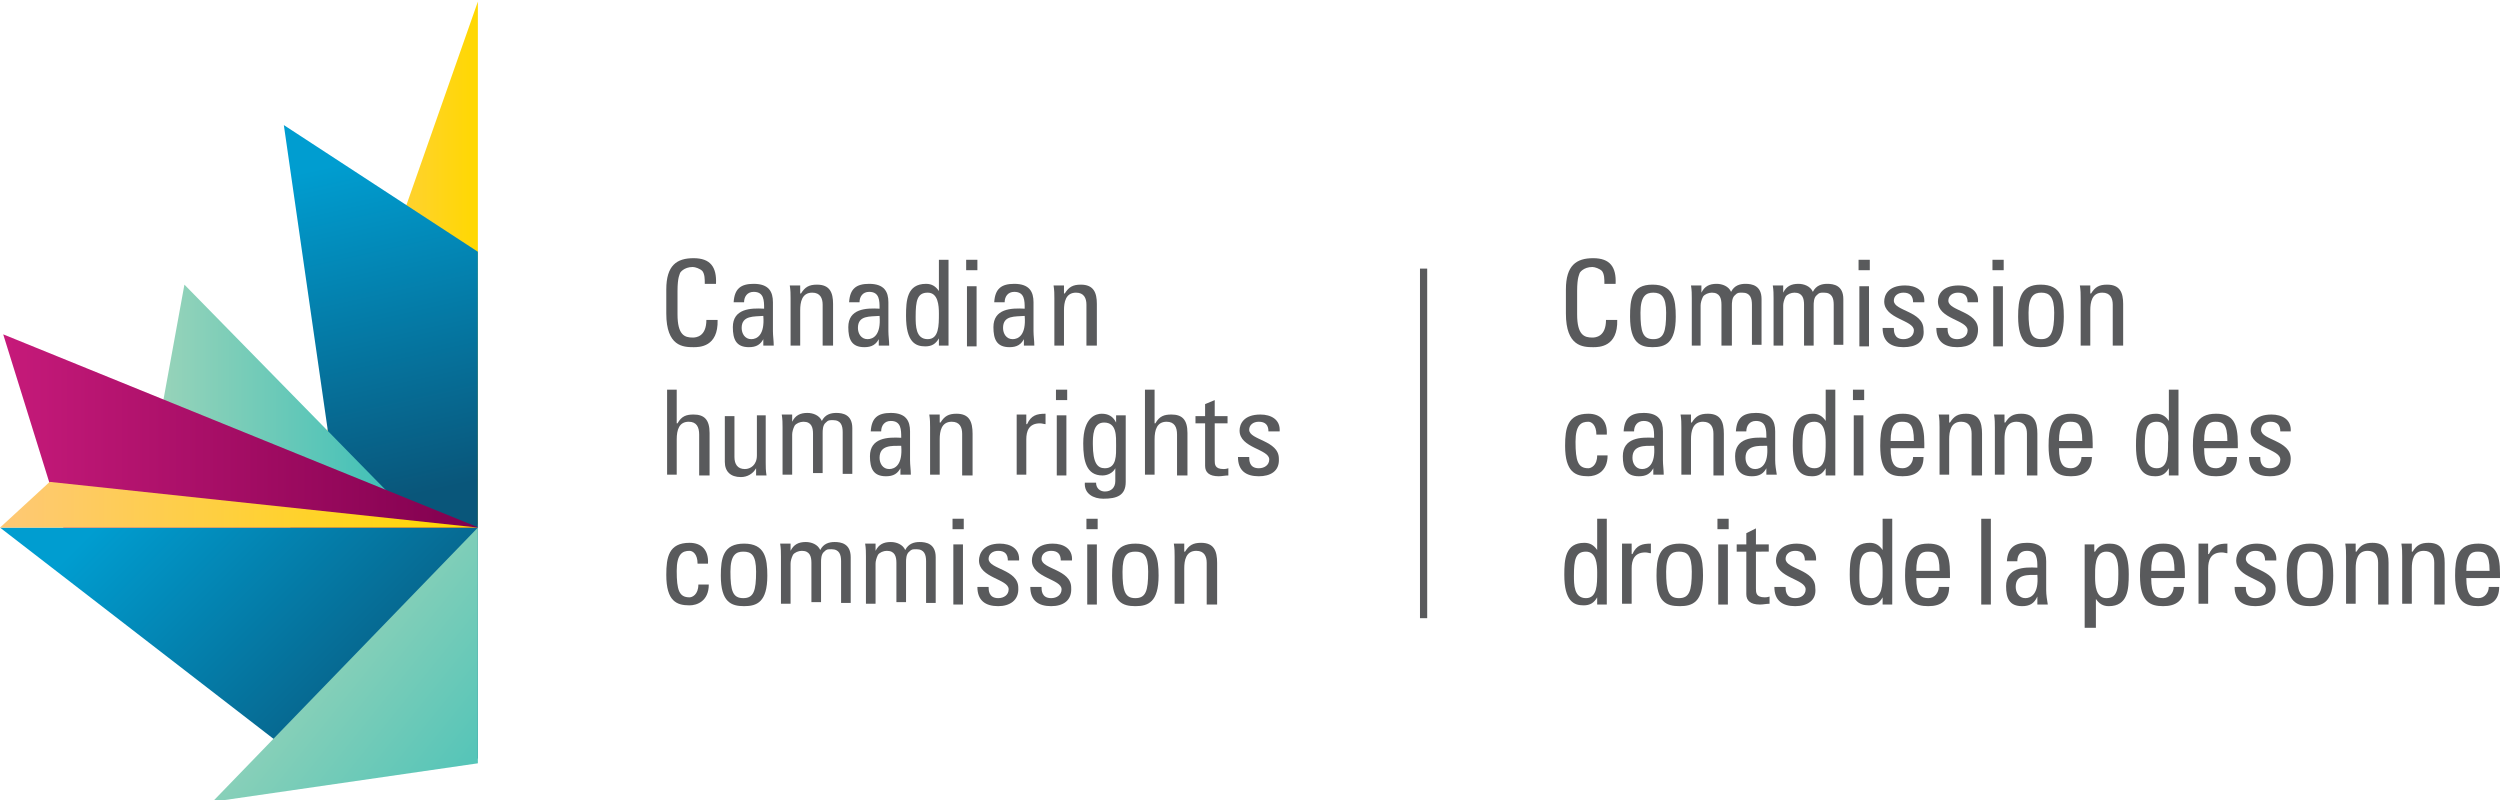 <?xml version="1.0" encoding="utf-8"?>
<!-- Generator: Adobe Illustrator 19.1.0, SVG Export Plug-In . SVG Version: 6.00 Build 0)  -->
<svg version="1.1" id="Layer_1" xmlns="http://www.w3.org/2000/svg" xmlns:xlink="http://www.w3.org/1999/xlink" x="0px" y="0px"
	 viewBox="0 0 311.8 99.8" style="enable-background:new 0 0 311.8 99.8;" xml:space="preserve">
<style type="text/css">
	.st0{clip-path:url(#SVGID_2_);fill:#595A5C;}
	.st1{fill:#595A5C;}
	.st2{clip-path:url(#SVGID_4_);fill:#595A5C;}
	.st3{clip-path:url(#SVGID_6_);fill:#595A5C;}
	.st4{clip-path:url(#SVGID_8_);fill:#595A5C;}
	.st5{clip-path:url(#SVGID_10_);fill:#595A5C;}
	.st6{clip-path:url(#SVGID_12_);fill:#595A5C;}
	.st7{clip-path:url(#SVGID_14_);fill:#595A5C;}
	.st8{clip-path:url(#SVGID_16_);fill:#595A5C;}
	.st9{clip-path:url(#SVGID_18_);fill:#595A5C;}
	.st10{clip-path:url(#SVGID_20_);fill:#595A5C;}
	.st11{clip-path:url(#SVGID_22_);fill:url(#SVGID_23_);}
	.st12{clip-path:url(#SVGID_25_);fill:url(#SVGID_26_);}
	.st13{clip-path:url(#SVGID_28_);fill:url(#SVGID_29_);}
	.st14{clip-path:url(#SVGID_31_);fill:url(#SVGID_32_);}
	.st15{clip-path:url(#SVGID_34_);fill:url(#SVGID_35_);}
	.st16{clip-path:url(#SVGID_37_);fill:url(#SVGID_38_);}
	.st17{clip-path:url(#SVGID_40_);fill:url(#SVGID_41_);}
</style>
<g>
	<defs>
		<rect id="SVGID_1_" y="0.2" width="311.8" height="99.8"/>
	</defs>
	<clipPath id="SVGID_2_">
		<use xlink:href="#SVGID_1_"  style="overflow:visible;"/>
	</clipPath>
	<path class="st0" d="M87.9,35.4c0-0.6,0-1.2-0.3-1.6c-0.3-0.3-0.9-0.5-1.2-0.5c-1.1,0-1.6,0.7-1.6,0.8c0,0.1-0.3,0.4-0.3,2.2v2.9
		c0,2.6,0.9,2.9,1.9,2.9c0.4,0,1.7-0.1,1.7-2.2h1.4c0.1,3.4-2.3,3.4-3,3.4c-1.3,0-3.4-0.1-3.4-4.2v-3c0-3,1.3-3.9,3.4-3.9
		c2.1,0,2.9,1.1,2.8,3.2H87.9z"/>
	<path class="st0" d="M95.3,42.1L95.3,42.1c-0.4,0.9-1,1.2-1.9,1.2c-1.6,0-2-1-2-2.5c0-2.3,2.2-2.4,3.9-2.3c0-1,0-2.1-1.3-2.1
		c-0.8,0-1.2,0.6-1.2,1.3h-1.3c0.1-1.7,0.9-2.3,2.5-2.3c1.9,0,2.4,1,2.4,2.3v3.6c0,0.6,0.1,1.2,0.1,1.8h-1.3V42.1z M92.5,40.9
		c0,0.7,0.4,1.4,1.2,1.4c0.7,0,1.7-0.5,1.5-2.9C94.1,39.5,92.5,39.3,92.5,40.9"/>
	<path class="st0" d="M102.6,43.2V38c0-0.8-0.3-1.5-1.3-1.5c-1.3,0-1.5,1.2-1.5,2.2v4.4h-1.2v-5.9c0-0.5,0-1-0.1-1.6h1.3v1h0.1
		c0.5-0.8,1-1.1,2-1.1c1.6,0,2,1,2,2.4v5.2H102.6z"/>
	<path class="st0" d="M109.7,42.1L109.7,42.1c-0.4,0.9-1,1.2-1.9,1.2c-1.6,0-2-1-2-2.5c0-2.3,2.2-2.4,3.9-2.3c0-1,0-2.1-1.3-2.1
		c-0.8,0-1.2,0.6-1.2,1.3h-1.3c0.1-1.7,0.9-2.3,2.5-2.3c1.9,0,2.4,1,2.4,2.3v3.6c0,0.6,0.1,1.2,0.1,1.8h-1.3V42.1z M107,40.9
		c0,0.7,0.4,1.4,1.2,1.4c0.7,0,1.7-0.5,1.5-2.9C108.5,39.5,107,39.3,107,40.9"/>
	<path class="st0" d="M117.1,32.4h1.2v10.7h-1.2v-0.9h0c-0.4,0.7-0.9,1-1.7,1c-1.2,0-2.4-0.5-2.4-3.8c0-1.9,0.1-4,2.5-4
		c0.7,0,1.2,0.3,1.6,0.9h0V32.4z M115.7,36.5c-1.3,0-1.5,1-1.5,3c0,1.1,0,2.8,1.5,2.8c1.4,0,1.4-1.7,1.4-3.2
		C117.1,38.1,117,36.5,115.7,36.5"/>
</g>
<path class="st1" d="M120.5,32.4h1.4v1.3h-1.4V32.4z M121.8,43.2h-1.2v-7.5h1.2V43.2z"/>
<g>
	<defs>
		<rect id="SVGID_3_" y="0.2" width="311.8" height="99.8"/>
	</defs>
	<clipPath id="SVGID_4_">
		<use xlink:href="#SVGID_3_"  style="overflow:visible;"/>
	</clipPath>
	<path class="st2" d="M127.8,42.1L127.8,42.1c-0.4,0.9-1,1.2-1.9,1.2c-1.6,0-2-1-2-2.5c0-2.3,2.2-2.4,3.9-2.3c0-1,0-2.1-1.3-2.1
		c-0.8,0-1.2,0.6-1.2,1.3H124c0.1-1.7,0.9-2.3,2.5-2.3c1.9,0,2.4,1,2.4,2.3v3.6c0,0.6,0.1,1.2,0.1,1.8h-1.3V42.1z M125.1,40.9
		c0,0.7,0.4,1.4,1.2,1.4c0.7,0,1.7-0.5,1.5-2.9C126.6,39.5,125.1,39.3,125.1,40.9"/>
	<path class="st2" d="M135.5,43.2V38c0-0.8-0.3-1.5-1.3-1.5c-1.3,0-1.5,1.2-1.5,2.2v4.4h-1.2v-5.9c0-0.5,0-1-0.1-1.6h1.3v1h0.1
		c0.5-0.8,1-1.1,2-1.1c1.6,0,2,1,2,2.4v5.2H135.5z"/>
	<path class="st2" d="M87.2,59.3v-5.1c0-0.9-0.3-1.6-1.3-1.6c-1.2,0-1.5,1-1.5,2.2v4.4h-1.2V48.6h1.2v4.2h0.1c0.5-0.9,1.1-1.1,2-1.1
		c1.3,0,2,0.6,2,2.3v5.3H87.2z"/>
	<path class="st2" d="M94.3,51.8h1.2v5.9c0,0.5,0,1,0.1,1.6h-1.3v-0.9h0c-0.4,0.7-1.1,1.1-1.9,1.1c-1.3,0-2-0.7-2-1.9v-5.7h1.2V57
		c0,0.9,0.4,1.5,1.3,1.5c0.7,0,1.5-0.5,1.5-1.7V51.8z"/>
	<path class="st2" d="M101.4,59.3v-5.2c0-0.8-0.2-1.5-1.2-1.5c-0.4,0-0.9,0.2-1.1,0.5c-0.2,0.4-0.3,0.8-0.3,1.1v5h-1.2v-5.9
		c0-0.5,0-1-0.1-1.6h1.3v0.9h0c0.4-0.8,1-1.1,1.9-1.1c0.7,0,1.5,0.3,1.8,1c0.4-0.8,1.1-1,1.8-1c0.8,0,2,0.2,2,1.9v5.7h-1.2v-5.2
		c0-0.8-0.2-1.5-1.2-1.5c-0.5,0-0.6,0-0.9,0.3c-0.4,0.3-0.4,1-0.4,1.3v5H101.4z"/>
	<path class="st2" d="M112.4,58.2L112.4,58.2c-0.4,0.9-1,1.2-1.9,1.2c-1.6,0-2-1-2-2.5c0-2.3,2.2-2.4,3.9-2.3c0-1,0-2.1-1.3-2.1
		c-0.8,0-1.2,0.6-1.2,1.3h-1.3c0.1-1.7,0.9-2.3,2.5-2.3c1.9,0,2.4,1,2.4,2.3v3.6c0,0.6,0.1,1.2,0.1,1.8h-1.3V58.2z M109.7,57.1
		c0,0.7,0.4,1.4,1.2,1.4c0.7,0,1.7-0.5,1.5-2.9C111.2,55.6,109.7,55.5,109.7,57.1"/>
	<path class="st2" d="M120,59.3v-5.2c0-0.8-0.3-1.5-1.3-1.5c-1.3,0-1.5,1.2-1.5,2.2v4.4h-1.2v-5.9c0-0.5,0-1-0.1-1.6h1.3v1h0.1
		c0.5-0.8,1-1.1,2-1.1c1.6,0,2,1,2,2.5v5.2H120z"/>
	<path class="st2" d="M128.1,52.9L128.1,52.9c0.5-1.1,1.2-1.3,2.3-1.3v1.3c-0.2,0-0.4-0.1-0.7-0.1c-1.4,0-1.7,1-1.7,2v4.4h-1.2v-7.5
		h1.2V52.9z"/>
</g>
<path class="st1" d="M131.7,48.6h1.4v1.3h-1.4V48.6z M133,59.3h-1.2v-7.5h1.2V59.3z"/>
<g>
	<defs>
		<rect id="SVGID_5_" y="0.2" width="311.8" height="99.8"/>
	</defs>
	<clipPath id="SVGID_6_">
		<use xlink:href="#SVGID_5_"  style="overflow:visible;"/>
	</clipPath>
	<path class="st3" d="M139.2,51.8h1.2v8.3c0,1.7-1.1,2.1-2.8,2.1c-1.2,0-2.4-0.6-2.3-2h1.4c0,0.7,0.5,1.1,1.1,1.1
		c0.8,0,1.3-0.5,1.3-1.3v-1.6h0c-0.3,0.6-1,0.9-1.6,0.9c-2,0-2.4-1.8-2.4-4c0-3.4,1.7-3.7,2.3-3.7c0.8,0,1.4,0.3,1.8,1.1h0V51.8z
		 M137.7,52.7c-1.4,0-1.4,1.7-1.4,2.7c0,2.4,0.6,3,1.5,3c1.5,0,1.4-1.7,1.4-2.8C139.2,54.4,139.3,52.7,137.7,52.7"/>
	<path class="st3" d="M146.8,59.3v-5.1c0-0.9-0.3-1.6-1.3-1.6c-1.2,0-1.5,1-1.5,2.2v4.4h-1.2V48.6h1.2v4.2h0.1
		c0.5-0.9,1.1-1.1,2-1.1c1.3,0,2,0.6,2,2.3v5.3H146.8z"/>
	<path class="st3" d="M150.3,51.8v-1.4l1.2-0.5v2h1.6v0.9h-1.6v4.6c0,0.5,0,1.1,1.1,1.1c0.1,0,0.3,0,0.6-0.1v0.9
		c-0.4,0-0.8,0.1-1.2,0.1c-1.2,0-1.7-0.5-1.7-1.3v-5.3h-1.2v-0.9H150.3z"/>
	<path class="st3" d="M157,59.4c-1.6,0-2.6-0.7-2.6-2.4h1.4c0,0.4,0,1.4,1.2,1.4c0.7,0,1.3-0.4,1.3-1.1c0-1.3-3.7-1.4-3.7-3.6
		c0-0.8,0.5-2,2.6-2c1.3,0,2.5,0.6,2.4,2.1h-1.4c0-0.8-0.4-1.2-1.2-1.2c-0.7,0-1.2,0.4-1.2,1c0,1.3,3.7,1.3,3.7,3.6
		C159.6,58.8,158.4,59.4,157,59.4"/>
	<path class="st3" d="M87,70.3c0-1.2-0.6-1.6-1-1.6c-0.9,0-1.6,0.4-1.6,2.5c0,2.4,0.3,3.3,1.6,3.3c0.3,0,1.1-0.3,1.1-1.6h1.3
		c0,2.1-1.5,2.6-2.4,2.6c-1.6,0-2.9-0.5-2.9-3.8c0-2.2,0.3-4,2.9-4c1.5,0,2.4,0.9,2.3,2.6H87z"/>
	<path class="st3" d="M89.9,71.8c0-2.2,0.3-4,2.9-4c2.6,0,2.9,1.8,2.9,4c0,3.3-1.3,3.8-2.9,3.8C91.2,75.6,89.9,75.1,89.9,71.8
		 M94.3,71.3c0-2.1-0.6-2.5-1.6-2.5c-0.9,0-1.6,0.4-1.6,2.5c0,2.4,0.3,3.3,1.6,3.3C94,74.6,94.3,73.7,94.3,71.3"/>
	<path class="st3" d="M101.2,75.4v-5.2c0-0.8-0.2-1.5-1.2-1.5c-0.4,0-0.9,0.2-1.1,0.5c-0.2,0.4-0.3,0.8-0.3,1.1v5h-1.2v-5.9
		c0-0.5,0-1-0.1-1.6h1.3v0.9h0c0.4-0.8,1-1.1,1.9-1.1c0.7,0,1.5,0.3,1.8,1c0.4-0.8,1.1-1,1.8-1c0.8,0,2,0.2,2,1.9v5.7h-1.2v-5.2
		c0-0.8-0.2-1.5-1.2-1.5c-0.5,0-0.6,0-0.9,0.3c-0.4,0.3-0.4,1-0.4,1.3v5H101.2z"/>
	<path class="st3" d="M111.8,75.4v-5.2c0-0.8-0.2-1.5-1.2-1.5c-0.4,0-0.9,0.2-1.1,0.5c-0.2,0.4-0.3,0.8-0.3,1.1v5H108v-5.9
		c0-0.5,0-1-0.1-1.6h1.3v0.9h0c0.4-0.8,1-1.1,1.9-1.1c0.7,0,1.5,0.3,1.8,1c0.4-0.8,1.1-1,1.8-1c0.8,0,2,0.2,2,1.9v5.7h-1.2v-5.2
		c0-0.8-0.2-1.5-1.2-1.5c-0.5,0-0.6,0-0.9,0.3c-0.4,0.3-0.4,1-0.4,1.3v5H111.8z"/>
</g>
<path class="st1" d="M118.8,64.7h1.4V66h-1.4V64.7z M120.1,75.4h-1.2v-7.5h1.2V75.4z"/>
<g>
	<defs>
		<rect id="SVGID_7_" y="0.2" width="311.8" height="99.8"/>
	</defs>
	<clipPath id="SVGID_8_">
		<use xlink:href="#SVGID_7_"  style="overflow:visible;"/>
	</clipPath>
	<path class="st4" d="M124.5,75.6c-1.6,0-2.6-0.7-2.6-2.4h1.4c0,0.4,0,1.4,1.2,1.4c0.7,0,1.3-0.4,1.3-1.1c0-1.3-3.7-1.4-3.7-3.6
		c0-0.8,0.5-2.1,2.6-2.1c1.3,0,2.5,0.6,2.4,2.1h-1.4c0-0.8-0.4-1.2-1.2-1.2c-0.7,0-1.2,0.4-1.2,1c0,1.3,3.7,1.3,3.7,3.6
		C127.1,74.9,125.9,75.6,124.5,75.6"/>
	<path class="st4" d="M131.1,75.6c-1.6,0-2.6-0.7-2.6-2.4h1.4c0,0.4,0,1.4,1.2,1.4c0.7,0,1.3-0.4,1.3-1.1c0-1.3-3.7-1.4-3.7-3.6
		c0-0.8,0.5-2.1,2.6-2.1c1.3,0,2.5,0.6,2.4,2.1h-1.4c0-0.8-0.4-1.2-1.2-1.2c-0.7,0-1.2,0.4-1.2,1c0,1.3,3.7,1.3,3.7,3.6
		C133.7,74.9,132.6,75.6,131.1,75.6"/>
</g>
<path class="st1" d="M135.5,64.7h1.4V66h-1.4V64.7z M136.8,75.4h-1.2v-7.5h1.2V75.4z"/>
<g>
	<defs>
		<rect id="SVGID_9_" y="0.2" width="311.8" height="99.8"/>
	</defs>
	<clipPath id="SVGID_10_">
		<use xlink:href="#SVGID_9_"  style="overflow:visible;"/>
	</clipPath>
	<path class="st5" d="M138.7,71.8c0-2.2,0.3-4,2.9-4c2.6,0,2.9,1.8,2.9,4c0,3.3-1.3,3.8-2.9,3.8S138.7,75.1,138.7,71.8 M143.2,71.3
		c0-2.1-0.6-2.5-1.6-2.5s-1.6,0.4-1.6,2.5c0,2.4,0.3,3.3,1.6,3.3C142.9,74.6,143.2,73.7,143.2,71.3"/>
	<path class="st5" d="M150.5,75.4v-5.2c0-0.8-0.3-1.5-1.3-1.5c-1.3,0-1.5,1.2-1.5,2.2v4.4h-1.2v-5.9c0-0.5,0-1-0.1-1.6h1.3v1h0.1
		c0.5-0.8,1-1.1,2-1.1c1.6,0,2,1,2,2.5v5.2H150.5z"/>
	<path class="st5" d="M200.1,35.4c0-0.6,0-1.2-0.3-1.6c-0.3-0.3-0.9-0.5-1.2-0.5c-1.1,0-1.6,0.7-1.6,0.8c0,0.1-0.3,0.4-0.3,2.2v2.9
		c0,2.6,0.9,2.9,1.9,2.9c0.4,0,1.7-0.1,1.7-2.2h1.4c0.1,3.4-2.3,3.4-3,3.4c-1.3,0-3.4-0.1-3.4-4.2v-3c0-3,1.3-3.9,3.4-3.9
		c2.1,0,2.9,1.1,2.8,3.2H200.1z"/>
	<path class="st5" d="M203.3,39.5c0-2.2,0.2-4,2.8-4c2.6,0,2.9,1.8,2.9,4c0,3.3-1.3,3.8-2.9,3.8C204.6,43.3,203.3,42.8,203.3,39.5
		 M207.8,39c0-2-0.6-2.5-1.6-2.5c-0.9,0-1.6,0.4-1.6,2.5c0,2.4,0.3,3.3,1.6,3.3S207.8,41.4,207.8,39"/>
	<path class="st5" d="M214.7,43.2V38c0-0.8-0.2-1.5-1.2-1.5c-0.4,0-0.9,0.2-1.1,0.5c-0.2,0.4-0.3,0.8-0.3,1.1v5H211v-5.9
		c0-0.5,0-1-0.1-1.6h1.3v0.9h0c0.4-0.8,1-1.1,1.9-1.1c0.7,0,1.5,0.3,1.8,1c0.4-0.8,1.1-1,1.8-1c0.8,0,2,0.2,2,1.9v5.7h-1.2V38
		c0-0.8-0.2-1.5-1.2-1.5c-0.5,0-0.6,0-0.9,0.3c-0.4,0.3-0.4,1-0.4,1.3v5H214.7z"/>
	<path class="st5" d="M225,43.2V38c0-0.8-0.2-1.5-1.2-1.5c-0.4,0-0.9,0.2-1.1,0.5c-0.2,0.4-0.3,0.8-0.3,1.1v5h-1.2v-5.9
		c0-0.5,0-1-0.1-1.6h1.3v0.9h0c0.4-0.8,1-1.1,1.9-1.1c0.7,0,1.5,0.3,1.8,1c0.4-0.8,1.1-1,1.8-1c0.8,0,2,0.2,2,1.9v5.7h-1.2V38
		c0-0.8-0.2-1.5-1.2-1.5c-0.5,0-0.6,0-0.9,0.3c-0.4,0.3-0.4,1-0.4,1.3v5H225z"/>
</g>
<path class="st1" d="M231.8,32.4h1.4v1.3h-1.4V32.4z M233.1,43.2h-1.2v-7.5h1.2V43.2z"/>
<g>
	<defs>
		<rect id="SVGID_11_" y="0.2" width="311.8" height="99.8"/>
	</defs>
	<clipPath id="SVGID_12_">
		<use xlink:href="#SVGID_11_"  style="overflow:visible;"/>
	</clipPath>
	<path class="st6" d="M237.4,43.3c-1.6,0-2.6-0.7-2.6-2.4h1.4c0,0.4,0,1.4,1.2,1.4c0.7,0,1.3-0.4,1.3-1.1c0-1.3-3.7-1.4-3.7-3.6
		c0-0.8,0.5-2,2.6-2c1.3,0,2.5,0.6,2.4,2.1h-1.4c0-0.8-0.4-1.2-1.2-1.2c-0.7,0-1.2,0.4-1.2,1c0,1.3,3.7,1.3,3.7,3.6
		C240.1,42.7,238.9,43.3,237.4,43.3"/>
	<path class="st6" d="M244.1,43.3c-1.6,0-2.6-0.7-2.6-2.4h1.4c0,0.4,0,1.4,1.2,1.4c0.7,0,1.3-0.4,1.3-1.1c0-1.3-3.7-1.4-3.7-3.6
		c0-0.8,0.5-2,2.6-2c1.3,0,2.5,0.6,2.4,2.1h-1.3c0-0.8-0.4-1.2-1.2-1.2c-0.7,0-1.2,0.4-1.2,1c0,1.3,3.7,1.3,3.7,3.6
		C246.7,42.7,245.6,43.3,244.1,43.3"/>
</g>
<path class="st1" d="M248.5,32.4h1.4v1.3h-1.4V32.4z M249.8,43.2h-1.2v-7.5h1.2V43.2z"/>
<g>
	<defs>
		<rect id="SVGID_13_" y="0.2" width="311.8" height="99.8"/>
	</defs>
	<clipPath id="SVGID_14_">
		<use xlink:href="#SVGID_13_"  style="overflow:visible;"/>
	</clipPath>
	<path class="st7" d="M251.7,39.5c0-2.2,0.3-4,2.8-4c2.6,0,2.9,1.8,2.9,4c0,3.3-1.3,3.8-2.9,3.8C253,43.3,251.7,42.8,251.7,39.5
		 M256.2,39c0-2-0.6-2.5-1.6-2.5c-0.9,0-1.6,0.4-1.6,2.5c0,2.4,0.3,3.3,1.6,3.3C255.8,42.3,256.2,41.4,256.2,39"/>
	<path class="st7" d="M263.5,43.2V38c0-0.8-0.3-1.5-1.3-1.5c-1.3,0-1.5,1.2-1.5,2.2v4.4h-1.2v-5.9c0-0.5,0-1-0.1-1.6h1.3v1h0.1
		c0.5-0.8,1-1.1,2-1.1c1.6,0,2,1,2,2.4v5.2H263.5z"/>
	<path class="st7" d="M199.1,54.2c0-1.2-0.6-1.6-1-1.6c-0.9,0-1.6,0.4-1.6,2.5c0,2.4,0.3,3.3,1.6,3.3c0.3,0,1.1-0.3,1.1-1.6h1.3
		c0,2.1-1.5,2.6-2.4,2.6c-1.6,0-2.9-0.5-2.9-3.8c0-2.2,0.3-4,2.9-4c1.5,0,2.4,0.9,2.3,2.6H199.1z"/>
	<path class="st7" d="M206.3,58.2L206.3,58.2c-0.4,0.9-1,1.2-1.9,1.2c-1.6,0-2-1-2-2.5c0-2.3,2.2-2.4,3.9-2.3c0-1,0-2.1-1.3-2.1
		c-0.8,0-1.2,0.6-1.2,1.3h-1.3c0.1-1.7,0.9-2.3,2.5-2.3c1.9,0,2.4,1,2.4,2.3v3.6c0,0.6,0.1,1.2,0.1,1.8h-1.3V58.2z M203.6,57.1
		c0,0.7,0.4,1.4,1.2,1.4c0.7,0,1.7-0.5,1.5-2.9C205.1,55.6,203.6,55.5,203.6,57.1"/>
	<path class="st7" d="M213.7,59.3v-5.2c0-0.8-0.3-1.5-1.3-1.5c-1.3,0-1.5,1.2-1.5,2.2v4.4h-1.2v-5.9c0-0.5,0-1-0.1-1.6h1.3v1h0.1
		c0.5-0.8,1-1.1,2-1.1c1.6,0,2,1,2,2.5v5.2H213.7z"/>
	<path class="st7" d="M220.4,58.2L220.4,58.2c-0.4,0.9-1,1.2-1.9,1.2c-1.6,0-2.1-1-2.1-2.5c0-2.3,2.2-2.4,3.9-2.3c0-1,0-2.1-1.3-2.1
		c-0.8,0-1.2,0.6-1.2,1.3h-1.3c0.1-1.7,0.9-2.3,2.5-2.3c1.9,0,2.4,1,2.4,2.3v3.6c0,0.6,0.1,1.2,0.2,1.8h-1.3V58.2z M217.7,57.1
		c0,0.7,0.4,1.4,1.2,1.4c0.7,0,1.7-0.5,1.5-2.9C219.3,55.6,217.7,55.5,217.7,57.1"/>
	<path class="st7" d="M227.7,48.6h1.2v10.7h-1.2v-0.9h0c-0.4,0.7-0.9,1-1.7,1c-1.2,0-2.4-0.5-2.4-3.8c0-1.9,0.1-4,2.5-4
		c0.7,0,1.2,0.3,1.6,0.9h0V48.6z M226.3,52.6c-1.3,0-1.5,1-1.5,3c0,1.1,0,2.8,1.5,2.8c1.4,0,1.4-1.7,1.4-3.2
		C227.7,54.2,227.6,52.6,226.3,52.6"/>
</g>
<path class="st1" d="M231.1,48.6h1.4v1.3h-1.4V48.6z M232.4,59.3h-1.2v-7.5h1.2V59.3z"/>
<g>
	<defs>
		<rect id="SVGID_15_" y="0.2" width="311.8" height="99.8"/>
	</defs>
	<clipPath id="SVGID_16_">
		<use xlink:href="#SVGID_15_"  style="overflow:visible;"/>
	</clipPath>
	<path class="st8" d="M235.8,55.9c0,2.1,0.6,2.5,1.5,2.5c0.8,0,1.3-0.7,1.3-1.4h1.3c0,1.7-1,2.4-2.6,2.4c-1.6,0-2.8-0.5-2.8-3.8
		c0-2.2,0.3-4,2.8-4c2.1,0,2.7,1.2,2.7,3.7v0.6H235.8z M238.7,55c0-2.2-0.6-2.4-1.5-2.4c-0.8,0-1.4,0.4-1.4,2.4H238.7z"/>
	<path class="st8" d="M245.9,59.3v-5.2c0-0.8-0.3-1.5-1.3-1.5c-1.3,0-1.5,1.2-1.5,2.2v4.4h-1.2v-5.9c0-0.5,0-1-0.1-1.6h1.3v1h0.1
		c0.5-0.8,1-1.1,2-1.1c1.6,0,2,1,2,2.5v5.2H245.9z"/>
	<path class="st8" d="M252.8,59.3v-5.2c0-0.8-0.3-1.5-1.3-1.5c-1.3,0-1.5,1.2-1.5,2.2v4.4h-1.2v-5.9c0-0.5,0-1-0.1-1.6h1.3v1h0.1
		c0.5-0.8,1-1.1,2-1.1c1.6,0,2,1,2,2.5v5.2H252.8z"/>
	<path class="st8" d="M256.8,55.9c0,2.1,0.6,2.5,1.5,2.5c0.8,0,1.3-0.7,1.3-1.4h1.3c0,1.7-1,2.4-2.6,2.4c-1.6,0-2.8-0.5-2.8-3.8
		c0-2.2,0.3-4,2.8-4c2.1,0,2.7,1.2,2.7,3.7v0.6H256.8z M259.7,55c0-2.2-0.6-2.4-1.5-2.4c-0.8,0-1.4,0.4-1.4,2.4H259.7z"/>
	<path class="st8" d="M270.5,48.6h1.2v10.7h-1.2v-0.9h0c-0.4,0.7-0.9,1-1.7,1c-1.2,0-2.4-0.5-2.4-3.8c0-1.9,0.1-4,2.5-4
		c0.7,0,1.2,0.3,1.6,0.9h0V48.6z M269,52.6c-1.3,0-1.5,1-1.5,3c0,1.1,0,2.8,1.5,2.8c1.4,0,1.4-1.7,1.4-3.2
		C270.5,54.2,270.4,52.6,269,52.6"/>
	<path class="st8" d="M274.9,55.9c0,2.1,0.6,2.5,1.5,2.5c0.8,0,1.3-0.7,1.3-1.4h1.3c0,1.7-1,2.4-2.6,2.4c-1.6,0-2.9-0.5-2.9-3.8
		c0-2.2,0.3-4,2.9-4c2.1,0,2.7,1.2,2.7,3.7v0.6H274.9z M277.8,55c0-2.2-0.6-2.4-1.5-2.4c-0.8,0-1.4,0.4-1.4,2.4H277.8z"/>
	<path class="st8" d="M283.1,59.4c-1.6,0-2.6-0.7-2.6-2.4h1.4c0,0.4,0,1.4,1.2,1.4c0.7,0,1.3-0.4,1.3-1.1c0-1.3-3.7-1.4-3.7-3.6
		c0-0.8,0.5-2,2.6-2c1.3,0,2.5,0.6,2.4,2.1h-1.3c0-0.8-0.4-1.2-1.2-1.2c-0.7,0-1.2,0.4-1.2,1c0,1.3,3.7,1.3,3.7,3.6
		C285.7,58.8,284.6,59.4,283.1,59.4"/>
	<path class="st8" d="M199.2,64.7h1.2v10.7h-1.2v-0.9h0c-0.4,0.7-0.9,1-1.7,1c-1.2,0-2.4-0.5-2.4-3.8c0-1.9,0.1-4,2.5-4
		c0.7,0,1.2,0.3,1.6,0.9h0V64.7z M197.8,68.8c-1.3,0-1.5,1-1.5,3c0,1.1,0,2.8,1.5,2.8c1.4,0,1.4-1.7,1.4-3.2
		C199.2,70.4,199.1,68.8,197.8,68.8"/>
	<path class="st8" d="M203.6,69.1L203.6,69.1c0.5-1.1,1.2-1.3,2.3-1.3V69c-0.2,0-0.4-0.1-0.7-0.1c-1.4,0-1.7,1-1.7,2v4.4h-1.2v-7.5
		h1.2V69.1z"/>
	<path class="st8" d="M206.6,71.8c0-2.2,0.3-4,2.9-4c2.6,0,2.9,1.8,2.9,4c0,3.3-1.3,3.8-2.9,3.8C207.8,75.6,206.6,75.1,206.6,71.8
		 M211,71.3c0-2.1-0.6-2.5-1.6-2.5c-0.9,0-1.6,0.4-1.6,2.5c0,2.4,0.3,3.3,1.6,3.3C210.7,74.6,211,73.7,211,71.3"/>
</g>
<path class="st1" d="M214.2,64.7h1.4V66h-1.4V64.7z M215.5,75.4h-1.2v-7.5h1.2V75.4z"/>
<g>
	<defs>
		<rect id="SVGID_17_" y="0.2" width="311.8" height="99.8"/>
	</defs>
	<clipPath id="SVGID_18_">
		<use xlink:href="#SVGID_17_"  style="overflow:visible;"/>
	</clipPath>
	<path class="st9" d="M217.8,67.9v-1.4l1.2-0.6v2h1.6v0.9H219v4.6c0,0.5,0,1.1,1.1,1.1c0.1,0,0.3,0,0.6-0.1v0.9
		c-0.4,0-0.8,0.1-1.2,0.1c-1.2,0-1.7-0.5-1.7-1.3v-5.3h-1.2v-0.9H217.8z"/>
	<path class="st9" d="M223.9,75.6c-1.6,0-2.6-0.7-2.6-2.4h1.4c0,0.4,0,1.4,1.2,1.4c0.7,0,1.3-0.4,1.3-1.1c0-1.3-3.7-1.4-3.7-3.6
		c0-0.8,0.5-2.1,2.6-2.1c1.3,0,2.5,0.6,2.4,2.1h-1.4c0-0.8-0.4-1.2-1.2-1.2c-0.7,0-1.2,0.4-1.2,1c0,1.3,3.7,1.3,3.7,3.6
		C226.6,74.9,225.4,75.6,223.9,75.6"/>
	<path class="st9" d="M234.8,64.7h1.2v10.7h-1.2v-0.9h0c-0.4,0.7-0.9,1-1.7,1c-1.2,0-2.4-0.5-2.4-3.8c0-1.9,0.1-4,2.5-4
		c0.7,0,1.2,0.3,1.6,0.9h0V64.7z M233.4,68.8c-1.3,0-1.5,1-1.5,3c0,1.1,0,2.8,1.5,2.8c1.4,0,1.4-1.7,1.4-3.2
		C234.8,70.4,234.8,68.8,233.4,68.8"/>
	<path class="st9" d="M239,72.1c0,2.1,0.6,2.5,1.5,2.5c0.8,0,1.3-0.7,1.3-1.4h1.3c0,1.7-1,2.4-2.6,2.4c-1.6,0-2.9-0.5-2.9-3.8
		c0-2.2,0.3-4,2.9-4c2.1,0,2.7,1.2,2.7,3.7v0.6H239z M241.9,71.2c0-2.2-0.6-2.4-1.5-2.4c-0.8,0-1.4,0.4-1.4,2.4H241.9z"/>
</g>
<rect x="247.1" y="64.7" class="st1" width="1.2" height="10.7"/>
<g>
	<defs>
		<rect id="SVGID_19_" y="0.2" width="311.8" height="99.8"/>
	</defs>
	<clipPath id="SVGID_20_">
		<use xlink:href="#SVGID_19_"  style="overflow:visible;"/>
	</clipPath>
	<path class="st10" d="M254.1,74.4L254.1,74.4c-0.4,0.9-1,1.2-1.9,1.2c-1.6,0-2-1-2-2.5c0-2.3,2.2-2.4,3.9-2.3c0-1,0-2.1-1.3-2.1
		c-0.8,0-1.2,0.5-1.2,1.3h-1.3c0.1-1.7,1-2.3,2.5-2.3c1.9,0,2.4,1,2.4,2.3v3.6c0,0.6,0.1,1.2,0.2,1.8h-1.3V74.4z M251.4,73.2
		c0,0.7,0.4,1.4,1.2,1.4c0.7,0,1.7-0.5,1.5-2.9C252.9,71.7,251.4,71.6,251.4,73.2"/>
	<path class="st10" d="M261.3,68.8L261.3,68.8c0.4-0.7,1-1,1.8-1c1.2,0,2.4,0.5,2.4,3.8c0,1.9-0.1,4-2.5,4c-0.7,0-1.2-0.3-1.6-0.9h0
		v3.6H260V67.9h1.2V68.8z M264.2,71.6c0-1.1,0-2.8-1.5-2.8c-1.5,0-1.4,2.1-1.4,3.2c0,1,0.1,2.6,1.4,2.6
		C264,74.6,264.2,73.6,264.2,71.6"/>
	<path class="st10" d="M268.3,72.1c0,2.1,0.6,2.5,1.5,2.5c0.8,0,1.3-0.7,1.3-1.4h1.3c0,1.7-1,2.4-2.6,2.4c-1.6,0-2.9-0.5-2.9-3.8
		c0-2.2,0.3-4,2.9-4c2.1,0,2.7,1.2,2.7,3.7v0.6H268.3z M271.2,71.2c0-2.2-0.6-2.4-1.5-2.4c-0.8,0-1.4,0.4-1.4,2.4H271.2z"/>
	<path class="st10" d="M275.5,69.1L275.5,69.1c0.5-1.1,1.2-1.3,2.3-1.3V69c-0.2,0-0.4-0.1-0.7-0.1c-1.4,0-1.7,1-1.7,2v4.4h-1.2v-7.5
		h1.2V69.1z"/>
	<path class="st10" d="M281.3,75.6c-1.6,0-2.6-0.7-2.6-2.4h1.4c0,0.4,0,1.4,1.2,1.4c0.7,0,1.3-0.4,1.3-1.1c0-1.3-3.7-1.4-3.7-3.6
		c0-0.8,0.5-2.1,2.6-2.1c1.3,0,2.5,0.6,2.4,2.1h-1.4c0-0.8-0.4-1.2-1.2-1.2c-0.7,0-1.2,0.4-1.2,1c0,1.3,3.7,1.3,3.7,3.6
		C283.9,74.9,282.8,75.6,281.3,75.6"/>
	<path class="st10" d="M285.2,71.8c0-2.2,0.3-4,2.9-4c2.6,0,2.9,1.8,2.9,4c0,3.3-1.3,3.8-2.9,3.8C286.5,75.6,285.2,75.1,285.2,71.8
		 M289.7,71.3c0-2.1-0.6-2.5-1.6-2.5c-0.9,0-1.6,0.4-1.6,2.5c0,2.4,0.3,3.3,1.6,3.3C289.3,74.6,289.7,73.7,289.7,71.3"/>
	<path class="st10" d="M296.6,75.4v-5.2c0-0.8-0.3-1.5-1.3-1.5c-1.3,0-1.5,1.2-1.5,2.2v4.4h-1.2v-5.9c0-0.5,0-1-0.1-1.6h1.3v1h0.1
		c0.5-0.8,1-1.1,2-1.1c1.6,0,2,1,2,2.5v5.2H296.6z"/>
	<path class="st10" d="M303.6,75.4v-5.2c0-0.8-0.3-1.5-1.3-1.5c-1.3,0-1.5,1.2-1.5,2.2v4.4h-1.2v-5.9c0-0.5,0-1-0.1-1.6h1.3v1h0.1
		c0.5-0.8,1-1.1,2-1.1c1.6,0,2,1,2,2.5v5.2H303.6z"/>
	<path class="st10" d="M307.6,72.1c0,2.1,0.6,2.5,1.5,2.5c0.8,0,1.3-0.7,1.3-1.4h1.3c0,1.7-1,2.4-2.6,2.4c-1.6,0-2.9-0.5-2.9-3.8
		c0-2.2,0.3-4,2.9-4c2.1,0,2.7,1.2,2.7,3.7v0.6H307.6z M310.5,71.2c0-2.2-0.6-2.4-1.5-2.4c-0.8,0-1.4,0.4-1.4,2.4H310.5z"/>
</g>
<rect x="177.1" y="33.5" class="st1" width="0.9" height="43.6"/>
<g>
	<defs>
		<polygon id="SVGID_21_" points="36.7,65.4 59.6,65.4 59.6,0.2 		"/>
	</defs>
	<clipPath id="SVGID_22_">
		<use xlink:href="#SVGID_21_"  style="overflow:visible;"/>
	</clipPath>
	
		<linearGradient id="SVGID_23_" gradientUnits="userSpaceOnUse" x1="-237.189" y1="380.013" x2="-236.189" y2="380.013" gradientTransform="matrix(22.94 0 0 -22.94 5477.853 8750.378)">
		<stop  offset="0" style="stop-color:#FEC876"/>
		<stop  offset="1" style="stop-color:#FFD800"/>
	</linearGradient>
	<rect x="36.7" y="0.2" class="st11" width="22.9" height="65.2"/>
</g>
<g>
	<defs>
		<polygon id="SVGID_24_" points="0,65.8 41.3,97.7 59.6,94.6 59.6,65.8 		"/>
	</defs>
	<clipPath id="SVGID_25_">
		<use xlink:href="#SVGID_24_"  style="overflow:visible;"/>
	</clipPath>
	
		<linearGradient id="SVGID_26_" gradientUnits="userSpaceOnUse" x1="-248.326" y1="376.791" x2="-247.326" y2="376.791" gradientTransform="matrix(33.374 33.374 33.374 -33.374 -4274.44 20927.572)">
		<stop  offset="0" style="stop-color:#009DD0"/>
		<stop  offset="1" style="stop-color:#09567A"/>
	</linearGradient>
	<polygon class="st12" points="29.8,36 75.6,81.8 29.8,127.5 -16,81.8 	"/>
</g>
<g>
	<defs>
		<polygon id="SVGID_27_" points="26.5,100 59.6,95.2 59.6,65.8 		"/>
	</defs>
	<clipPath id="SVGID_28_">
		<use xlink:href="#SVGID_27_"  style="overflow:visible;"/>
	</clipPath>
	
		<linearGradient id="SVGID_29_" gradientUnits="userSpaceOnUse" x1="-247.467" y1="376.966" x2="-246.467" y2="376.966" gradientTransform="matrix(36.84 29.471 29.471 -36.84 -1959.372 21255.988)">
		<stop  offset="0" style="stop-color:#9FD5B9"/>
		<stop  offset="1" style="stop-color:#33BDB7"/>
	</linearGradient>
	<polygon class="st13" points="39.4,49.6 76.3,79.1 46.7,116.2 9.8,86.6 	"/>
</g>
<g>
	<defs>
		<polygon id="SVGID_30_" points="35.4,15.6 40.9,53.8 36.2,65.8 59.6,65.8 59.6,31.4 		"/>
	</defs>
	<clipPath id="SVGID_31_">
		<use xlink:href="#SVGID_30_"  style="overflow:visible;"/>
	</clipPath>
	
		<linearGradient id="SVGID_32_" gradientUnits="userSpaceOnUse" x1="-252.941" y1="376.5" x2="-251.941" y2="376.5" gradientTransform="matrix(9.245 41.293 41.293 -9.245 -13165.28 13945.802)">
		<stop  offset="0" style="stop-color:#009DD0"/>
		<stop  offset="1" style="stop-color:#09567A"/>
	</linearGradient>
	<polygon class="st14" points="58.5,10.4 70.3,63.4 36.6,70.9 24.7,18 	"/>
</g>
<g>
	<defs>
		<polygon id="SVGID_33_" points="17.5,65.7 52.6,65.7 23,35.5 		"/>
	</defs>
	<clipPath id="SVGID_34_">
		<use xlink:href="#SVGID_33_"  style="overflow:visible;"/>
	</clipPath>
	
		<linearGradient id="SVGID_35_" gradientUnits="userSpaceOnUse" x1="-240.931" y1="376.963" x2="-239.931" y2="376.963" gradientTransform="matrix(35.085 0 0 -35.085 8470.701 13276.443)">
		<stop  offset="0" style="stop-color:#9FD5B9"/>
		<stop  offset="1" style="stop-color:#33BDB7"/>
	</linearGradient>
	<rect x="17.5" y="35.5" class="st15" width="35.1" height="30.2"/>
</g>
<g>
	<defs>
		<polygon id="SVGID_36_" points="0.4,41.7 7.9,65.8 59.7,65.8 		"/>
	</defs>
	<clipPath id="SVGID_37_">
		<use xlink:href="#SVGID_36_"  style="overflow:visible;"/>
	</clipPath>
	
		<linearGradient id="SVGID_38_" gradientUnits="userSpaceOnUse" x1="-243.814" y1="374.079" x2="-242.814" y2="374.079" gradientTransform="matrix(59.238 0 0 -59.238 14443.412 22213.354)">
		<stop  offset="0" style="stop-color:#C61A7A"/>
		<stop  offset="1" style="stop-color:#80004E"/>
	</linearGradient>
	<rect x="0.4" y="41.7" class="st16" width="59.2" height="24.1"/>
</g>
<g>
	<defs>
		<polygon id="SVGID_39_" points="0,65.8 59.6,65.8 6.2,60.1 		"/>
	</defs>
	<clipPath id="SVGID_40_">
		<use xlink:href="#SVGID_39_"  style="overflow:visible;"/>
	</clipPath>
	
		<linearGradient id="SVGID_41_" gradientUnits="userSpaceOnUse" x1="-243.842" y1="374.204" x2="-242.842" y2="374.204" gradientTransform="matrix(59.644 0 0 -59.644 14543.667 22381.871)">
		<stop  offset="0" style="stop-color:#FEC876"/>
		<stop  offset="1" style="stop-color:#FFD800"/>
	</linearGradient>
	<rect x="0" y="60.1" class="st17" width="59.6" height="5.7"/>
</g>
</svg>
